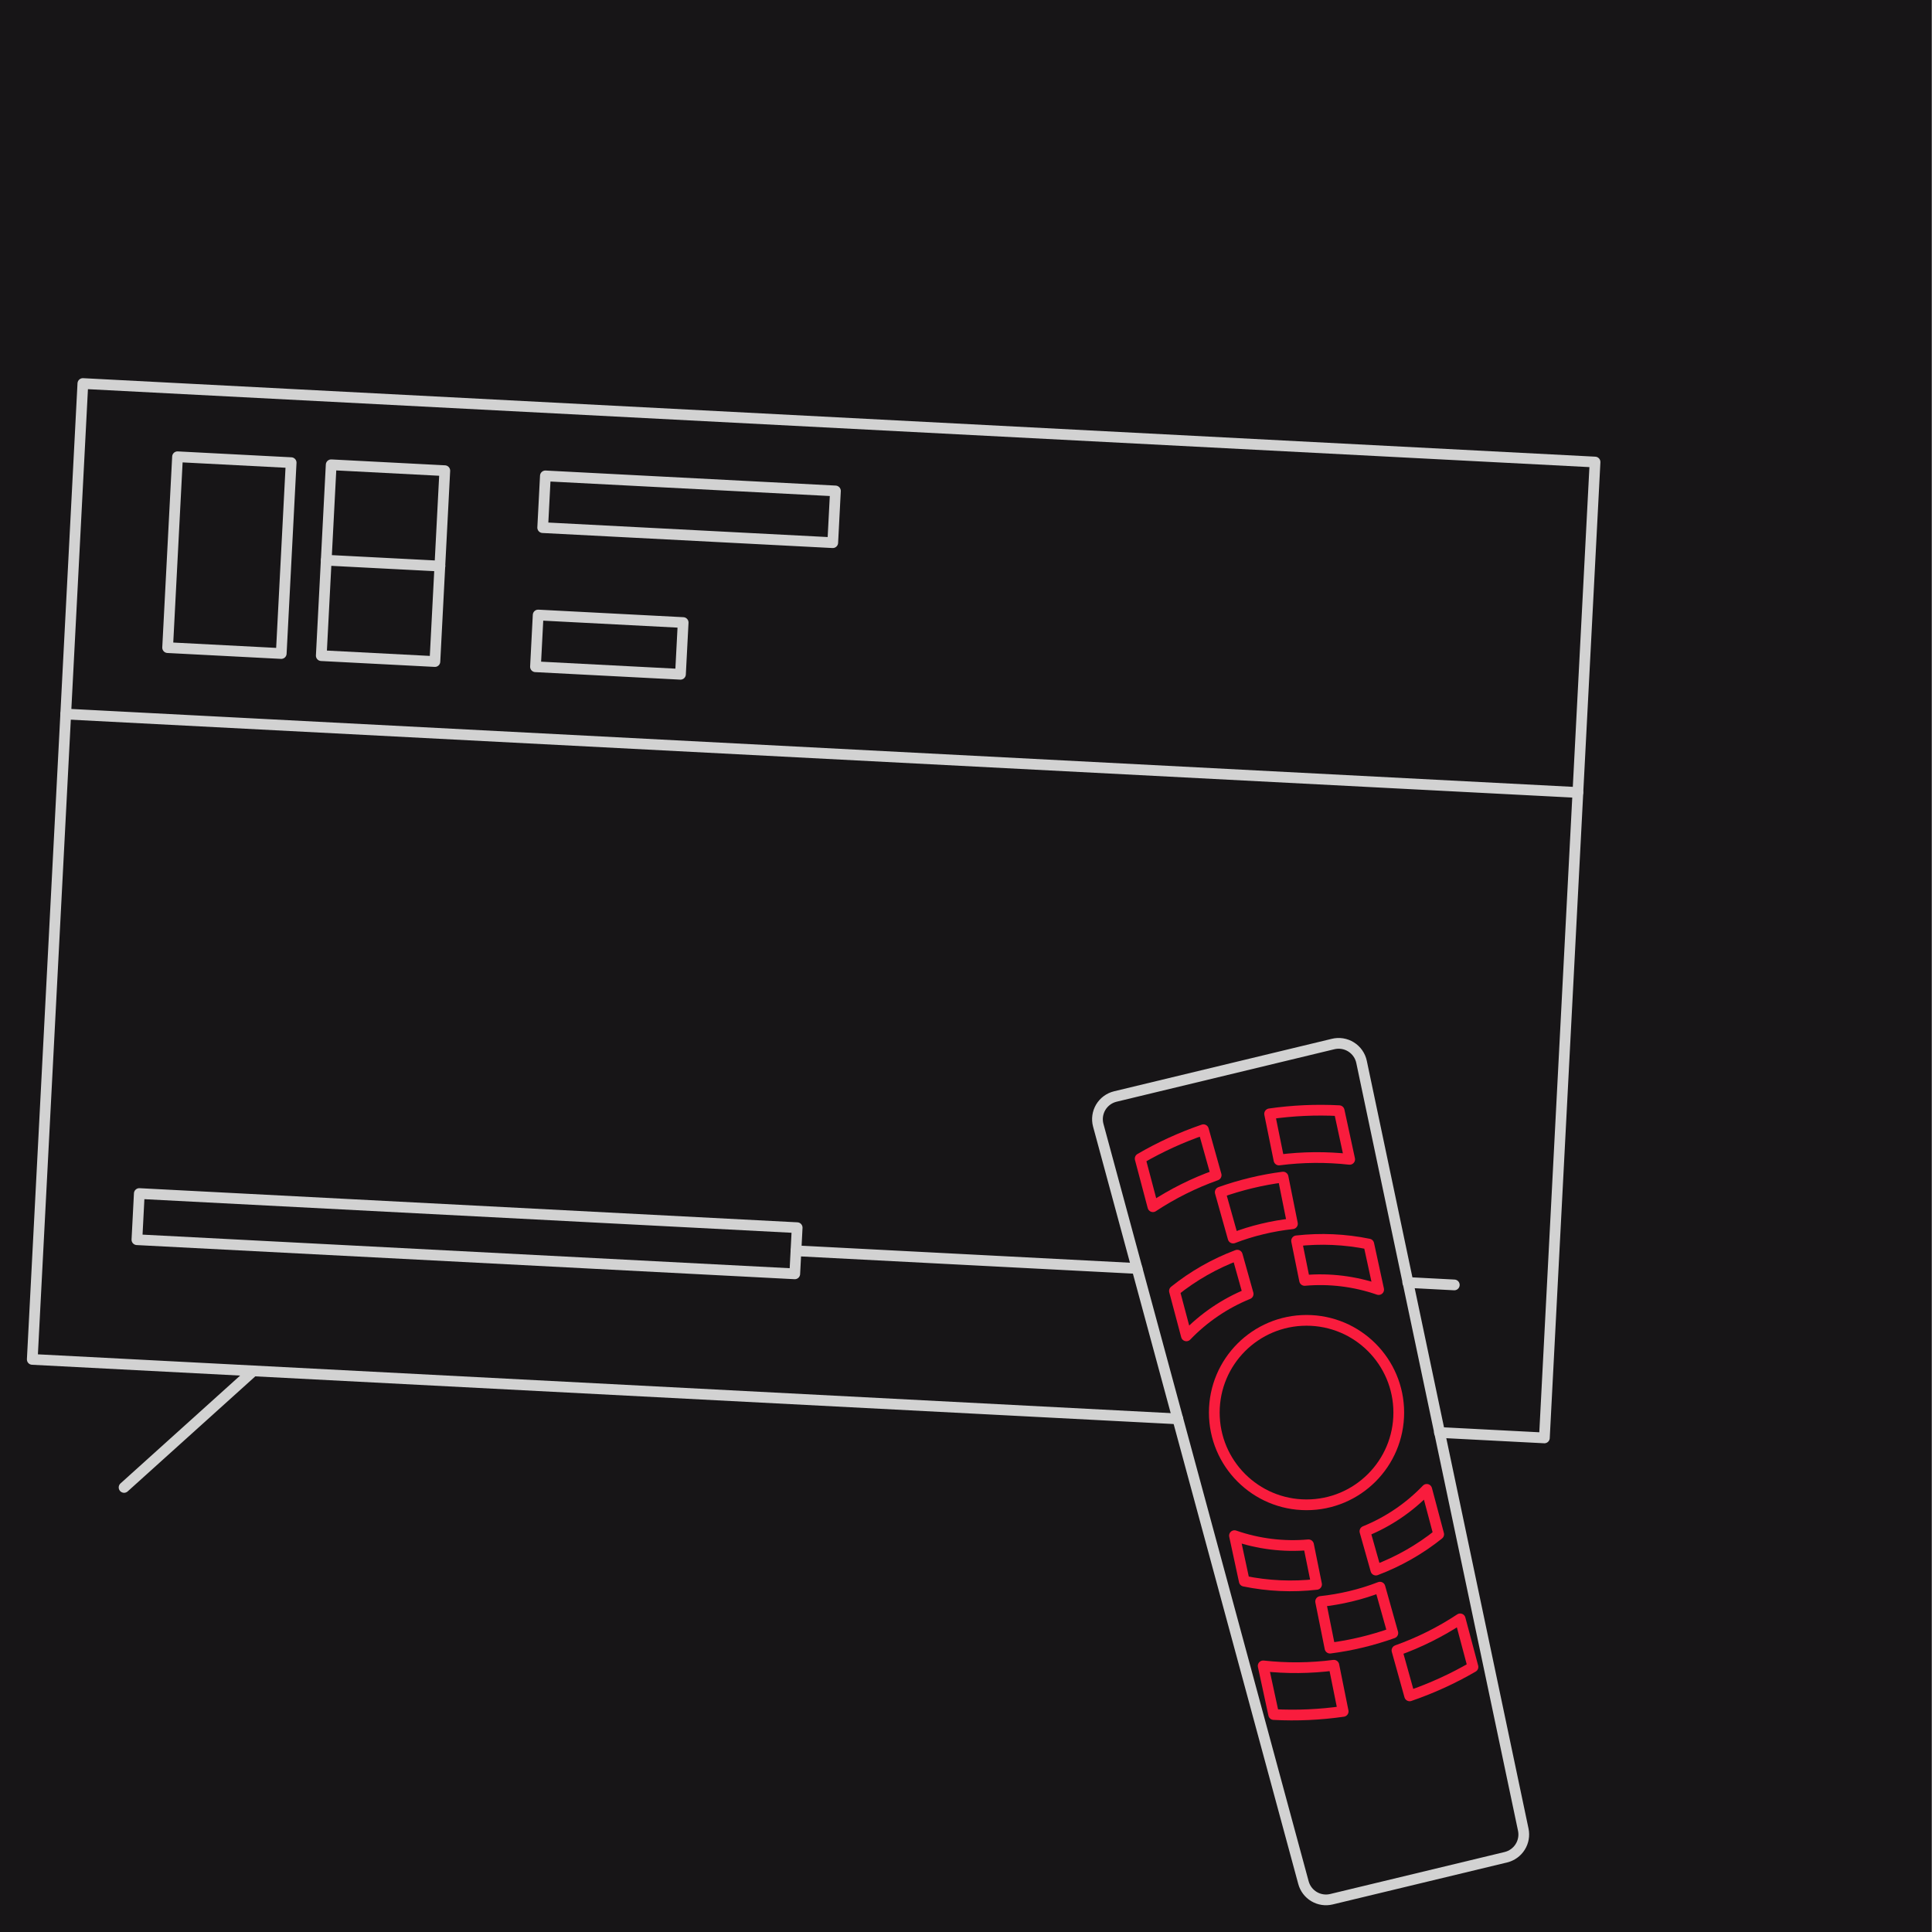 <svg width="270" height="270" viewBox="0 0 270 270" fill="none" xmlns="http://www.w3.org/2000/svg">
<g clip-path="url(#clip0_2852_2156)">
<path d="M269.97 0H-0.03V270H269.97V0Z" fill="#171517"/>
<path d="M164.6 198.29L4.51 189.98L11.58 53.6L222.91 64.57L215.83 200.95L201.16 200.19" stroke="#D2D2D2" stroke-width="1.5" stroke-linecap="round" stroke-linejoin="round"/>
<path d="M210.45 259.55L186.07 265.42C185.244 265.619 184.374 265.487 183.644 265.054C182.914 264.621 182.381 263.92 182.16 263.1L153.48 157.24C153.369 156.821 153.343 156.384 153.403 155.955C153.464 155.526 153.609 155.113 153.83 154.74C154.052 154.368 154.346 154.043 154.694 153.786C155.043 153.528 155.439 153.343 155.86 153.24L186.28 145.91C186.707 145.802 187.152 145.782 187.587 145.85C188.022 145.919 188.439 146.074 188.813 146.308C189.186 146.541 189.509 146.848 189.761 147.209C190.013 147.57 190.19 147.979 190.28 148.41L212.88 255.7C213.055 256.532 212.899 257.399 212.445 258.117C211.991 258.836 211.276 259.35 210.45 259.55V259.55Z" stroke="#D2D2D2" stroke-width="1.5" stroke-linecap="round" stroke-linejoin="round"/>
<path d="M182.59 210.3C189.709 210.3 195.48 204.529 195.48 197.41C195.48 190.291 189.709 184.52 182.59 184.52C175.471 184.52 169.7 190.291 169.7 197.41C169.7 204.529 175.471 210.3 182.59 210.3Z" stroke="#F91C3D" stroke-width="1.5" stroke-linecap="round" stroke-linejoin="round"/>
<path d="M168.18 157.88L169.96 164.23C166.846 165.338 163.878 166.819 161.12 168.64L159.34 161.92C162.147 160.286 165.108 158.933 168.18 157.88V157.88Z" stroke="#F91C3D" stroke-width="1.5" stroke-linecap="round" stroke-linejoin="round"/>
<path d="M187.15 155.22L188.62 162.02C185.335 161.656 182.018 161.686 178.74 162.11L177.43 155.66C180.648 155.197 183.903 155.049 187.15 155.22V155.22Z" stroke="#F91C3D" stroke-width="1.5" stroke-linecap="round" stroke-linejoin="round"/>
<path d="M174.43 180.83C171.175 182.157 168.234 184.154 165.8 186.69L164.13 180.41C166.774 178.29 169.737 176.602 172.91 175.41L174.43 180.83Z" stroke="#F91C3D" stroke-width="1.5" stroke-linecap="round" stroke-linejoin="round"/>
<path d="M182.32 178.94L181.2 173.41C184.566 173.029 187.971 173.181 191.29 173.86L192.67 180.22C189.349 179.067 185.822 178.631 182.32 178.94V178.94Z" stroke="#F91C3D" stroke-width="1.5" stroke-linecap="round" stroke-linejoin="round"/>
<path d="M174.87 165.32C176.334 164.966 177.816 164.693 179.31 164.5L180.62 171.02C179.206 171.172 177.803 171.416 176.42 171.75C175.029 172.08 173.663 172.504 172.33 173.02L170.53 166.61C171.953 166.104 173.402 165.673 174.87 165.32V165.32Z" stroke="#F91C3D" stroke-width="1.5" stroke-linecap="round" stroke-linejoin="round"/>
<path d="M197 237L195.23 230.65C198.34 229.541 201.305 228.061 204.06 226.24L205.85 232.96C203.039 234.592 200.075 235.945 197 237V237Z" stroke="#F91C3D" stroke-width="1.5" stroke-linecap="round" stroke-linejoin="round"/>
<path d="M178 239.61L176.53 232.81C179.815 233.174 183.132 233.144 186.41 232.72L187.71 239.17C184.495 239.633 181.243 239.781 178 239.61V239.61Z" stroke="#F91C3D" stroke-width="1.5" stroke-linecap="round" stroke-linejoin="round"/>
<path d="M190.75 214C194.01 212.676 196.954 210.68 199.39 208.14L201.06 214.42C198.415 216.538 195.452 218.226 192.28 219.42L190.75 214Z" stroke="#F91C3D" stroke-width="1.5" stroke-linecap="round" stroke-linejoin="round"/>
<path d="M182.87 215.89L183.99 221.42C180.621 221.806 177.212 221.654 173.89 220.97L172.52 214.61C175.841 215.765 179.368 216.201 182.87 215.89V215.89Z" stroke="#F91C3D" stroke-width="1.5" stroke-linecap="round" stroke-linejoin="round"/>
<path d="M190.32 229.51C188.853 229.864 187.367 230.137 185.87 230.33L184.56 223.81C185.978 223.658 187.384 223.414 188.77 223.08C190.157 222.749 191.52 222.325 192.85 221.81L194.65 228.22C193.23 228.725 191.785 229.156 190.32 229.51V229.51Z" stroke="#F91C3D" stroke-width="1.5" stroke-linecap="round" stroke-linejoin="round"/>
<path d="M40.688 64.657L24.81 63.833L23.426 90.507L39.304 91.331L40.688 64.657Z" stroke="#D2D2D2" stroke-width="1.5" stroke-linecap="round" stroke-linejoin="round"/>
<path d="M62.161 65.778L46.283 64.954L44.899 91.628L60.778 92.452L62.161 65.778Z" stroke="#D2D2D2" stroke-width="1.5" stroke-linecap="round" stroke-linejoin="round"/>
<path d="M45.6 78.29L61.48 79.11" stroke="#D2D2D2" stroke-width="1.5" stroke-linecap="round" stroke-linejoin="round"/>
<path d="M116.753 68.61L76.218 66.507L75.843 73.737L116.378 75.84L116.753 68.61Z" stroke="#D2D2D2" stroke-width="1.5" stroke-linecap="round" stroke-linejoin="round"/>
<path d="M95.472 87.002L75.209 85.95L74.834 93.181L95.097 94.232L95.472 87.002Z" stroke="#D2D2D2" stroke-width="1.5" stroke-linecap="round" stroke-linejoin="round"/>
<path d="M111.405 171.57L19.468 166.8L19.134 173.251L111.07 178.021L111.405 171.57Z" stroke="#D2D2D2" stroke-width="1.5" stroke-linecap="round" stroke-linejoin="round"/>
<path d="M196.74 179.23L203.24 179.57" stroke="#D2D2D2" stroke-width="1.5" stroke-linecap="round" stroke-linejoin="round"/>
<path d="M111.24 174.8L158.91 177.27" stroke="#D2D2D2" stroke-width="1.5" stroke-linecap="round" stroke-linejoin="round"/>
<path d="M9.19 99.79L220.51 110.75" stroke="#D2D2D2" stroke-width="1.5" stroke-linecap="round" stroke-linejoin="round"/>
<path d="M35.41 191.58L17.34 207.87" stroke="#D2D2D2" stroke-width="1.5" stroke-linecap="round" stroke-linejoin="round"/>
</g>
<defs>
<clipPath id="clip0_2852_2156">
<rect width="270" height="270" fill="white"/>
</clipPath>
</defs>
</svg>
